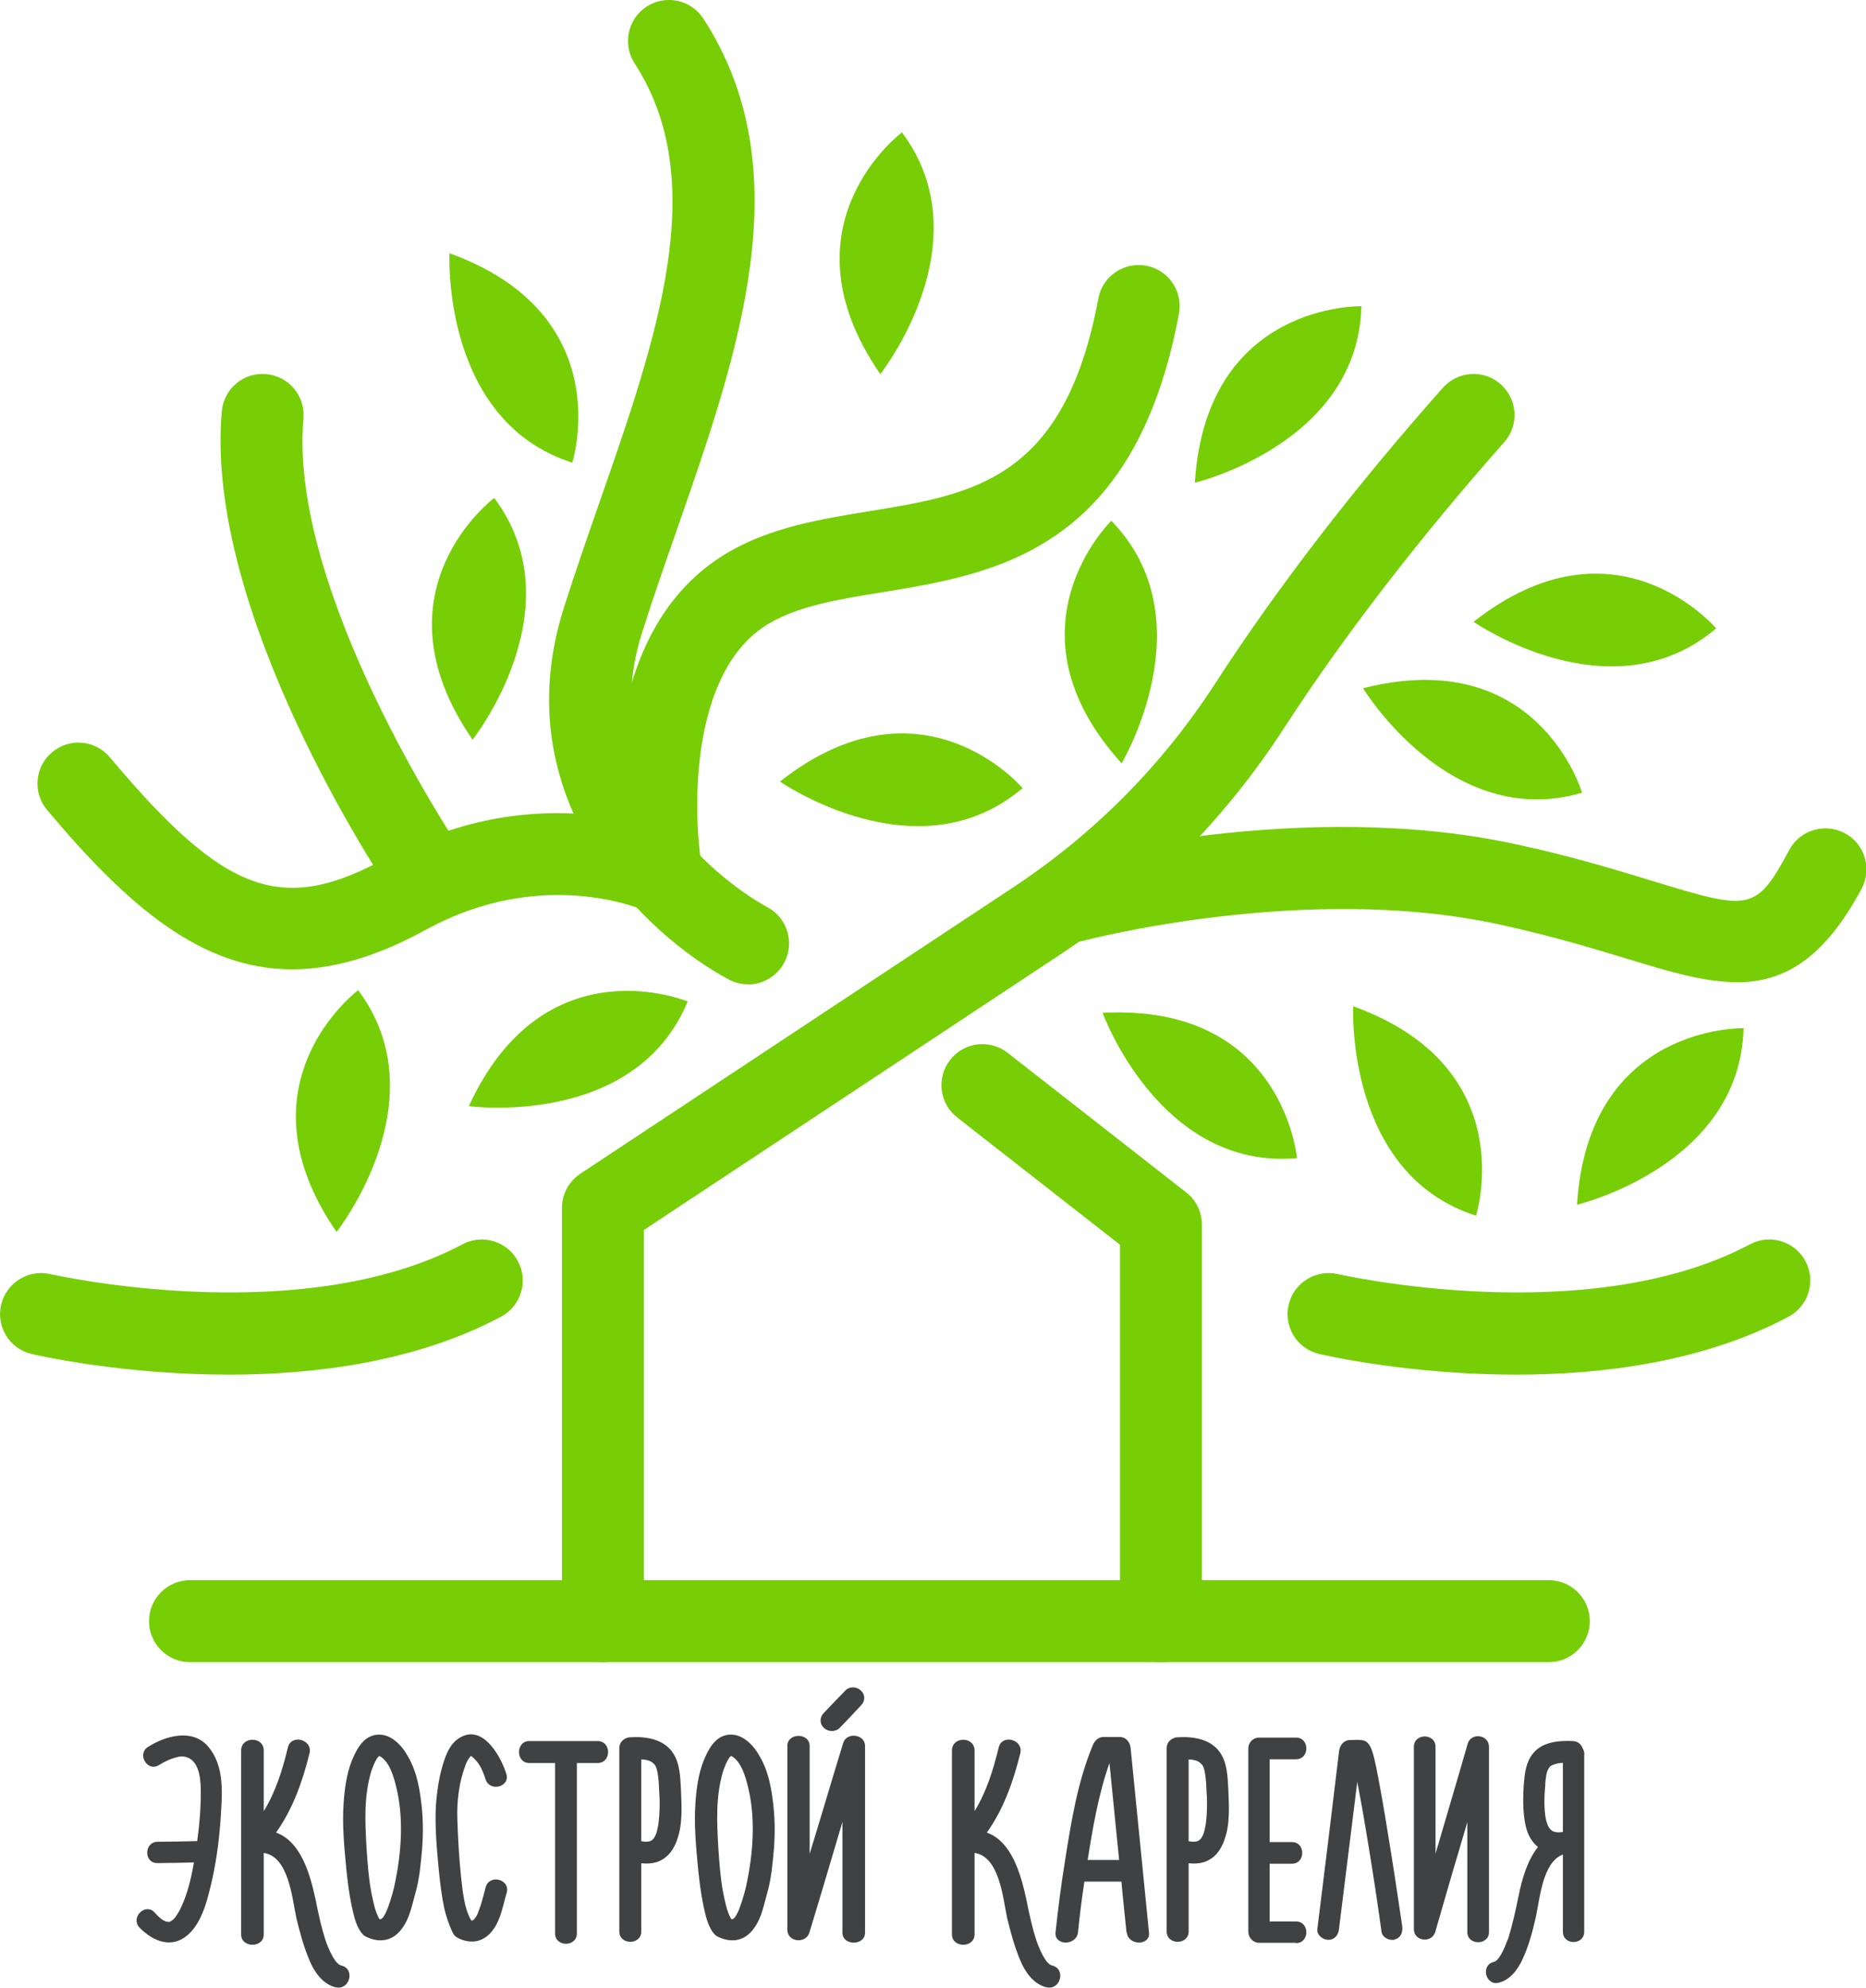 <?xml version="1.0" encoding="UTF-8"?> <svg xmlns="http://www.w3.org/2000/svg" width="170" height="181" viewBox="0 0 170 181" fill="none"> <g clip-path="url(#clip0_596_775)"> <path d="M54.929 151.347C52.868 151.347 51.195 149.674 51.195 147.613V109.993C51.195 108.739 51.823 107.574 52.868 106.872L92.325 80.781C99.718 75.897 105.916 69.64 110.739 62.188C116.355 53.526 123.314 44.475 131.454 35.305C132.828 33.767 135.187 33.618 136.725 34.992C138.264 36.366 138.413 38.725 137.039 40.264C129.273 49.03 122.344 58.021 117.012 66.25C111.621 74.568 104.706 81.558 96.447 87.009L58.663 111.994V147.613C58.663 149.674 56.99 151.347 54.929 151.347Z" fill="#77CE06"></path> <path d="M105.766 151.347C103.705 151.347 102.033 149.674 102.033 147.613V113.338L87.203 101.749C85.575 100.48 85.291 98.135 86.561 96.507C87.83 94.879 90.175 94.595 91.803 95.865L108.066 108.574C108.977 109.276 109.5 110.366 109.5 111.516V147.613C109.5 149.674 107.827 151.347 105.766 151.347Z" fill="#77CE06"></path> <path d="M68.146 89.622C67.549 89.622 66.952 89.488 66.399 89.189C58.767 85.127 45.804 72.821 51.375 55.318C52.405 52.092 53.526 48.866 54.616 45.73C59.858 30.705 64.801 16.532 57.812 5.765C56.692 4.032 57.184 1.717 58.917 0.597C60.649 -0.523 62.964 -0.03 64.084 1.703C73.06 15.532 67.28 32.139 61.68 48.194C60.604 51.27 59.499 54.451 58.499 57.588C53.406 73.597 69.237 82.245 69.909 82.603C71.731 83.574 72.418 85.829 71.447 87.651C70.775 88.905 69.49 89.637 68.146 89.637V89.622Z" fill="#77CE06"></path> <path d="M60.246 83.245C58.454 83.245 56.886 81.961 56.572 80.139C56.423 79.243 53.003 58.17 66.25 50.344C70.193 48.015 74.763 47.268 79.168 46.551C88.726 44.998 96.985 43.669 100.062 27.181C100.435 25.15 102.392 23.821 104.423 24.194C106.454 24.567 107.783 26.524 107.41 28.555C103.362 50.195 90.608 52.256 80.363 53.929C76.465 54.556 72.791 55.154 70.043 56.781C62.725 61.112 63.144 74.21 63.935 78.899C64.278 80.93 62.905 82.857 60.873 83.201C60.664 83.23 60.455 83.26 60.246 83.26V83.245Z" fill="#77CE06"></path> <path d="M158.171 89.428C155.199 89.428 151.943 88.428 148.254 87.308C145.148 86.367 141.28 85.187 136.501 84.156C118.833 80.333 98.806 85.635 98.612 85.68C96.626 86.217 94.565 85.037 94.042 83.051C93.504 81.065 94.684 79.019 96.671 78.481C97.552 78.242 118.609 72.642 138.099 76.868C143.177 77.959 147.209 79.198 150.45 80.184C159.411 82.917 159.948 83.081 163.01 77.391C163.981 75.569 166.251 74.897 168.073 75.868C169.895 76.838 170.567 79.108 169.596 80.93C166.101 87.427 162.442 89.443 158.201 89.443L158.171 89.428Z" fill="#77CE06"></path> <path d="M26.614 88.263C18.445 88.263 11.784 82.677 4.287 73.747C2.958 72.163 3.167 69.819 4.75 68.49C6.333 67.16 8.678 67.37 10.007 68.953C20.506 81.453 25.688 83.335 35.187 78.122C49.136 70.461 61.322 75.882 61.83 76.121C63.697 76.987 64.533 79.198 63.667 81.064C62.816 82.931 60.605 83.753 58.739 82.916C58.306 82.722 49.3 78.899 38.786 84.664C34.291 87.128 30.303 88.263 26.629 88.263H26.614Z" fill="#77CE06"></path> <path d="M38.665 82.872C37.47 82.872 36.291 82.289 35.574 81.229C34.887 80.199 18.578 55.855 20.206 37.456C20.385 35.395 22.192 33.872 24.253 34.066C26.314 34.245 27.823 36.052 27.643 38.113C26.255 53.869 41.607 76.808 41.757 77.047C42.907 78.75 42.458 81.08 40.756 82.23C40.114 82.663 39.382 82.872 38.665 82.872Z" fill="#77CE06"></path> <path d="M138.13 125.167C128.437 125.167 120.746 123.419 120.178 123.285C118.177 122.822 116.923 120.806 117.4 118.804C117.863 116.803 119.88 115.549 121.881 116.012C122.105 116.056 144.626 121.164 159.441 113.294C161.263 112.323 163.518 113.025 164.489 114.847C165.46 116.669 164.758 118.924 162.936 119.895C155.185 124.017 146 125.167 138.13 125.167Z" fill="#77CE06"></path> <path d="M20.833 125.167C11.14 125.167 3.449 123.419 2.881 123.285C0.88 122.822 -0.374 120.806 0.104 118.804C0.567 116.803 2.583 115.549 4.584 116.012C4.808 116.056 27.329 121.164 42.144 113.294C43.966 112.323 46.221 113.025 47.192 114.847C48.163 116.669 47.461 118.924 45.639 119.895C37.888 124.017 28.703 125.167 20.833 125.167Z" fill="#77CE06"></path> <path d="M141.102 151.347H17.31C15.249 151.347 13.576 149.674 13.576 147.613C13.576 145.552 15.249 143.88 17.31 143.88H141.102C143.163 143.88 144.836 145.552 144.836 147.613C144.836 149.674 143.163 151.347 141.102 151.347Z" fill="#77CE06"></path> <path d="M40.951 23.059C40.951 23.059 40.19 38.307 52.137 42.13C52.137 42.13 56.453 28.66 40.951 23.059Z" fill="#77CE06"></path> <path d="M123.285 91.624C123.285 91.624 122.523 106.872 134.471 110.695C134.471 110.695 138.787 97.224 123.285 91.624Z" fill="#77CE06"></path> <path d="M71.059 71.163C71.059 71.163 83.604 79.885 93.162 71.76C93.162 71.76 84.022 60.963 71.059 71.163Z" fill="#77CE06"></path> <path d="M134.246 56.617C134.246 56.617 146.791 65.339 156.349 57.215C156.349 57.215 147.209 46.417 134.246 56.617Z" fill="#77CE06"></path> <path d="M143.672 109.694C143.672 109.694 158.532 106.155 158.845 93.624C158.845 93.624 144.702 93.251 143.672 109.694Z" fill="#77CE06"></path> <path d="M108.857 43.952C108.857 43.952 123.717 40.413 124.031 27.883C124.031 27.883 109.888 27.509 108.857 43.952Z" fill="#77CE06"></path> <path d="M43.055 67.355C43.055 67.355 52.539 55.378 45.027 45.342C45.027 45.342 33.691 53.794 43.055 67.355Z" fill="#77CE06"></path> <path d="M80.198 34.066C80.198 34.066 89.681 22.088 82.169 12.052C82.169 12.052 70.834 20.505 80.198 34.066Z" fill="#77CE06"></path> <path d="M30.661 112.174C30.661 112.174 40.144 100.196 32.632 90.16C32.632 90.16 21.297 98.613 30.661 112.174Z" fill="#77CE06"></path> <path d="M42.713 100.719C42.713 100.719 57.842 102.765 62.651 91.19C62.651 91.19 49.598 85.739 42.713 100.719Z" fill="#77CE06"></path> <path d="M102.183 69.505C102.183 69.505 110.009 56.393 101.243 47.417C101.243 47.417 91.102 57.289 102.183 69.505Z" fill="#77CE06"></path> <path d="M124.18 62.666C124.18 62.666 132.095 75.718 144.132 72.179C144.132 72.179 140.16 58.603 124.18 62.666Z" fill="#77CE06"></path> <path d="M100.449 92.221C100.449 92.221 105.661 106.573 118.162 105.453C118.162 105.453 116.922 91.355 100.449 92.221Z" fill="#77CE06"></path> <path d="M20.132 165.101C20.012 167.147 19.759 169.238 19.311 171.225C18.922 172.867 18.459 174.973 17.145 176.153C15.681 177.467 13.949 176.795 12.709 175.511C11.858 174.6 13.232 173.226 14.083 174.137C14.233 174.316 14.412 174.495 14.576 174.63C14.785 174.809 14.994 174.958 15.278 174.988C15.308 174.988 15.368 175.018 15.398 174.988H15.487L15.517 174.958C15.517 174.958 15.637 174.898 15.666 174.869C15.696 174.839 15.756 174.809 15.756 174.809C15.816 174.749 16.055 174.48 15.995 174.54C16.204 174.241 16.368 173.958 16.518 173.629C17.07 172.449 17.429 171.016 17.668 169.582C16.578 169.612 15.472 169.642 14.352 169.642C13.098 169.671 13.098 167.73 14.352 167.7C15.562 167.7 16.757 167.67 17.966 167.64C18.175 166.177 18.295 164.653 18.295 163.16C18.295 162.189 18.205 160.636 17.264 160.113C16.936 159.934 16.562 159.874 16.144 159.994C15.532 160.143 14.994 160.397 14.472 160.726C13.411 161.368 12.441 159.695 13.501 159.053C15.084 158.052 17.548 157.35 18.982 159.053C20.386 160.726 20.266 163.04 20.132 165.101Z" fill="#404142"></path> <path d="M30.541 180.947C29.421 180.649 28.659 179.603 28.226 178.573C27.674 177.288 27.315 175.959 26.987 174.585C26.613 172.793 26.285 169.044 24.03 168.716V176.138C24.03 177.393 21.969 177.393 21.969 176.138V159.397C21.969 158.082 24.03 158.082 24.03 159.397V164.908C25.12 163.145 25.732 161.159 26.225 159.128C26.524 157.844 28.51 158.396 28.197 159.651C27.554 162.234 26.673 164.728 25.15 166.864C27.405 167.685 28.226 170.583 28.734 172.883C29.003 174.227 29.287 175.586 29.735 176.9C29.944 177.423 30.153 177.96 30.496 178.453C30.556 178.573 30.706 178.722 30.855 178.856C30.855 178.856 30.915 178.886 30.974 178.916C31.004 178.946 31.094 178.976 31.124 178.976C32.378 179.304 31.855 181.261 30.571 180.947H30.541Z" fill="#404142"></path> <path d="M38.456 168.357C38.337 169.672 38.217 171.09 37.844 172.375C37.545 173.405 37.351 174.6 36.664 175.541C35.873 176.691 34.678 176.975 33.379 176.362C33.11 176.243 33.02 176.094 32.886 175.929C32.393 175.257 32.214 174.316 32.034 173.525C31.795 172.375 31.661 171.24 31.542 170.09C31.362 168.178 31.168 166.162 31.303 164.221C31.392 162.906 31.571 161.517 32.064 160.293C32.453 159.352 33.035 158.187 34.17 157.978C35.484 157.739 36.545 158.829 37.127 159.86C37.859 161.084 38.158 162.443 38.337 163.817C38.546 165.311 38.576 166.834 38.456 168.357ZM34.872 174.63C35.021 174.421 35.23 174.018 35.335 173.719C35.634 172.898 35.888 172.046 36.037 171.195C36.589 168.462 36.769 165.415 36.097 162.712C35.888 161.831 35.484 160.367 34.573 159.89H34.543C34.543 159.89 34.424 160.009 34.394 160.039C34.125 160.442 33.961 160.89 33.812 161.323C33.139 163.608 33.259 165.953 33.393 168.268C33.483 169.582 33.573 170.911 33.812 172.225C33.991 173.077 34.14 174.018 34.573 174.749H34.633C34.782 174.749 34.842 174.63 34.872 174.6V174.63Z" fill="#404142"></path> <path d="M46.163 172.345C45.834 173.435 45.64 174.689 44.983 175.63C44.191 176.78 43.012 177.094 41.757 176.482C41.518 176.362 41.384 176.243 41.264 176.019C40.891 175.257 40.652 174.495 40.473 173.764C40.234 172.614 40.099 171.479 39.98 170.329C39.801 168.387 39.606 166.371 39.711 164.4C39.801 163.25 39.95 162.085 40.264 160.965C40.503 160.113 40.846 159.053 41.548 158.471C43.743 156.678 45.535 159.68 46.118 161.487C46.536 162.697 44.624 163.22 44.236 162.01C44.057 161.457 43.833 160.86 43.445 160.397C43.266 160.188 43.041 159.964 42.892 159.874C42.892 159.904 42.862 159.934 42.803 159.994C42.713 160.113 42.504 160.427 42.429 160.666C41.817 162.249 41.608 164.011 41.667 165.684C41.727 167.387 41.817 169.119 41.996 170.821C42.145 172.106 42.265 173.749 42.937 174.869H43.026C43.026 174.869 43.116 174.839 43.146 174.809C43.325 174.63 43.504 174.346 43.579 174.077C43.878 173.345 44.042 172.584 44.251 171.822C44.61 170.612 46.506 171.12 46.163 172.345ZM42.907 159.874C42.907 159.874 42.907 159.904 42.967 159.845C42.907 159.874 42.937 159.874 42.907 159.874Z" fill="#404142"></path> <path d="M54.437 160.531H52.555V176.048C52.555 177.303 50.569 177.303 50.569 176.048V160.531H48.224C46.97 160.531 46.97 158.53 48.224 158.53H54.437C55.721 158.53 55.721 160.531 54.437 160.531Z" fill="#404142"></path> <path d="M61.679 167.566C61.38 168.327 60.977 169 60.215 169.388C59.663 169.687 59.035 169.716 58.423 169.657V175.869C58.423 177.124 56.422 177.124 56.422 175.869V159.188C56.422 158.754 56.661 158.456 56.974 158.306C57.094 158.247 57.243 158.187 57.408 158.187C58.841 158.097 60.484 158.336 61.335 159.651C61.948 160.591 61.977 161.846 62.037 162.936C62.097 164.4 62.217 166.162 61.664 167.566H61.679ZM60.036 162.787C60.036 162.428 59.976 161.876 59.946 161.667C59.887 161.278 59.827 160.965 59.678 160.726C59.558 160.576 59.349 160.367 59.035 160.293C58.826 160.233 58.617 160.203 58.423 160.203V167.655H58.453C58.811 167.715 59.245 167.745 59.483 167.476C59.812 167.118 59.887 166.595 59.976 166.132C60.126 165.042 60.126 163.907 60.036 162.787Z" fill="#404142"></path> <path d="M70.507 168.357C70.388 169.672 70.268 171.09 69.895 172.375C69.596 173.405 69.402 174.6 68.715 175.541C67.923 176.691 66.729 176.975 65.429 176.362C65.16 176.243 65.071 176.094 64.936 175.929C64.444 175.257 64.264 174.316 64.085 173.525C63.846 172.375 63.712 171.24 63.592 170.09C63.413 168.178 63.219 166.162 63.353 164.221C63.443 162.906 63.622 161.517 64.115 160.293C64.503 159.352 65.086 158.187 66.221 157.978C67.535 157.739 68.595 158.829 69.178 159.86C69.91 161.084 70.208 162.443 70.388 163.817C70.597 165.311 70.626 166.834 70.507 168.357ZM66.923 174.63C67.072 174.421 67.281 174.018 67.386 173.719C67.684 172.898 67.938 172.046 68.088 171.195C68.64 168.462 68.819 165.415 68.147 162.712C67.938 161.831 67.535 160.367 66.624 159.89H66.594C66.594 159.89 66.475 160.009 66.445 160.039C66.176 160.442 66.012 160.89 65.862 161.323C65.19 163.608 65.31 165.953 65.444 168.268C65.534 169.582 65.623 170.911 65.862 172.225C66.042 173.077 66.191 174.018 66.624 174.749H66.684C66.833 174.749 66.893 174.63 66.923 174.6V174.63Z" fill="#404142"></path> <path d="M78.809 158.978V175.989C78.809 177.184 76.749 177.184 76.749 175.989V165.893C75.748 169.268 74.762 172.614 73.732 175.989C73.403 177.019 71.731 176.84 71.731 175.72V158.978C71.731 157.754 73.762 157.754 73.762 158.978V168.805C74.792 165.46 75.778 162.085 76.808 158.739C77.107 157.679 78.809 157.888 78.809 158.978ZM75.061 157.335C74.643 156.947 74.673 156.335 75.061 155.962C75.703 155.289 76.345 154.617 77.002 153.945C77.376 153.527 78.063 153.557 78.436 153.945C78.854 154.319 78.824 154.916 78.436 155.289C77.794 155.991 77.152 156.663 76.495 157.335C76.121 157.724 75.434 157.694 75.061 157.335Z" fill="#404142"></path> <path d="M95.297 180.947C94.177 180.649 93.415 179.603 92.982 178.573C92.43 177.288 92.071 175.959 91.743 174.585C91.369 172.793 91.041 169.044 88.786 168.716V176.138C88.786 177.393 86.725 177.393 86.725 176.138V159.397C86.725 158.082 88.786 158.082 88.786 159.397V164.908C89.876 163.145 90.488 161.159 90.981 159.128C91.28 157.844 93.266 158.396 92.952 159.651C92.31 162.234 91.429 164.728 89.906 166.864C92.161 167.685 92.982 170.583 93.49 172.883C93.759 174.227 94.043 175.586 94.491 176.9C94.7 177.423 94.909 177.96 95.252 178.453C95.312 178.573 95.461 178.722 95.611 178.856C95.611 178.856 95.67 178.886 95.73 178.916C95.76 178.946 95.85 178.976 95.879 178.976C97.134 179.304 96.611 181.261 95.327 180.947H95.297Z" fill="#404142"></path> <path d="M102.63 175.959C102.481 174.436 102.301 172.882 102.167 171.329H98.792C98.553 172.882 98.359 174.436 98.209 175.959C98.06 177.184 96.044 177.184 96.163 175.959C96.402 173.734 96.686 171.523 97.044 169.328C97.597 165.803 98.194 162.174 99.568 158.889C99.748 158.486 100.061 158.157 100.569 158.157H101.973C102.585 158.157 102.944 158.62 103.003 159.158L104.676 175.959C104.825 177.184 102.764 177.184 102.66 175.959H102.63ZM101.958 169.358C101.659 166.431 101.375 163.489 101.077 160.532C100.076 163.369 99.553 166.431 99.091 169.358H101.958Z" fill="#404142"></path> <path d="M111.546 167.566C111.247 168.327 110.844 169 110.082 169.388C109.53 169.687 108.903 169.716 108.29 169.657V175.869C108.29 177.124 106.289 177.124 106.289 175.869V159.188C106.289 158.754 106.528 158.456 106.842 158.306C106.961 158.247 107.11 158.187 107.275 158.187C108.708 158.097 110.351 158.336 111.203 159.651C111.815 160.591 111.845 161.846 111.904 162.936C111.964 164.4 112.084 166.162 111.531 167.566H111.546ZM109.903 162.787C109.903 162.428 109.843 161.876 109.814 161.667C109.754 161.278 109.694 160.965 109.545 160.726C109.425 160.576 109.216 160.367 108.903 160.293C108.694 160.233 108.484 160.203 108.29 160.203V167.655H108.32C108.679 167.715 109.112 167.745 109.351 167.476C109.679 167.118 109.754 166.595 109.843 166.132C109.993 165.042 109.993 163.907 109.903 162.787Z" fill="#404142"></path> <path d="M118.073 176.9H114.697C114.175 176.9 113.727 176.437 113.727 175.899V159.187C113.727 158.665 114.16 158.217 114.697 158.217H118.073C119.327 158.217 119.327 160.188 118.073 160.188H115.668V167.73H117.699C118.954 167.73 118.954 169.701 117.699 169.701H115.668V174.958H118.073C119.327 174.958 119.327 176.93 118.073 176.93V176.9Z" fill="#404142"></path> <path d="M127.108 176.601C126.645 176.75 125.958 176.452 125.868 175.929C125.51 173.315 125.107 170.702 124.689 168.133C124.39 166.281 124.076 164.444 123.718 162.592C123.688 162.473 123.658 162.323 123.658 162.204C123.106 166.684 122.538 171.18 121.985 175.66C121.926 176.183 121.597 176.631 121.015 176.631C120.522 176.631 119.954 176.198 120.014 175.66C120.686 170.239 121.358 164.832 122 159.411C122.09 158.889 122.419 158.44 123.001 158.44C123.434 158.44 124.032 158.351 124.435 158.56C124.733 158.769 124.868 159.053 124.987 159.381C125.167 159.874 125.256 160.412 125.376 160.905C125.749 162.786 126.078 164.653 126.376 166.535C126.869 169.492 127.317 172.434 127.75 175.391C127.81 175.914 127.631 176.452 127.078 176.586L127.108 176.601Z" fill="#404142"></path> <path d="M135.651 159.068V175.929C135.651 177.154 133.679 177.154 133.679 175.929V165.923C132.679 169.268 131.708 172.584 130.752 175.929C130.423 176.96 128.811 176.78 128.811 175.66V159.053C128.811 157.799 130.782 157.799 130.782 159.053V168.79C131.753 165.445 132.753 162.13 133.709 158.784C134.008 157.724 135.651 157.933 135.651 159.053V159.068Z" fill="#404142"></path> <path d="M144.327 159.77V175.899C144.327 177.139 142.386 177.139 142.386 175.899V168.865C140.534 169.537 140.28 172.912 139.922 174.555C139.623 175.869 139.279 177.169 138.712 178.393C138.279 179.334 137.592 180.275 136.546 180.529C135.367 180.858 134.844 178.946 136.083 178.647C136.263 178.588 136.233 178.588 136.352 178.498C136.531 178.319 136.591 178.229 136.711 178.035C137.009 177.542 137.204 177.004 137.413 176.482C137.801 175.227 138.085 173.928 138.353 172.614C138.652 171.12 139.145 169.388 140.116 168.178C139.742 167.879 139.414 167.446 139.175 166.864C138.712 165.55 138.742 163.967 138.816 162.578C138.906 161.517 138.996 160.442 139.698 159.621C140.549 158.59 142.042 158.471 143.312 158.53C143.775 158.56 144.073 158.859 144.193 159.202C144.283 159.352 144.342 159.531 144.342 159.755L144.327 159.77ZM140.833 165.639C141.042 166.52 141.355 166.954 142.296 166.819H142.386V160.517C142.087 160.517 141.833 160.576 141.564 160.666C141.296 160.756 141.146 160.875 141.101 161.024C140.982 161.204 141.012 161.114 140.952 161.323C140.922 161.473 140.862 161.592 140.862 161.726C140.833 161.846 140.773 162.309 140.773 162.608C140.683 163.608 140.653 164.654 140.833 165.654V165.639Z" fill="#404142"></path> </g> <defs> <clipPath id="clip0_596_775"> <rect width="170" height="180.977" fill="white"></rect> </clipPath> </defs> </svg> 